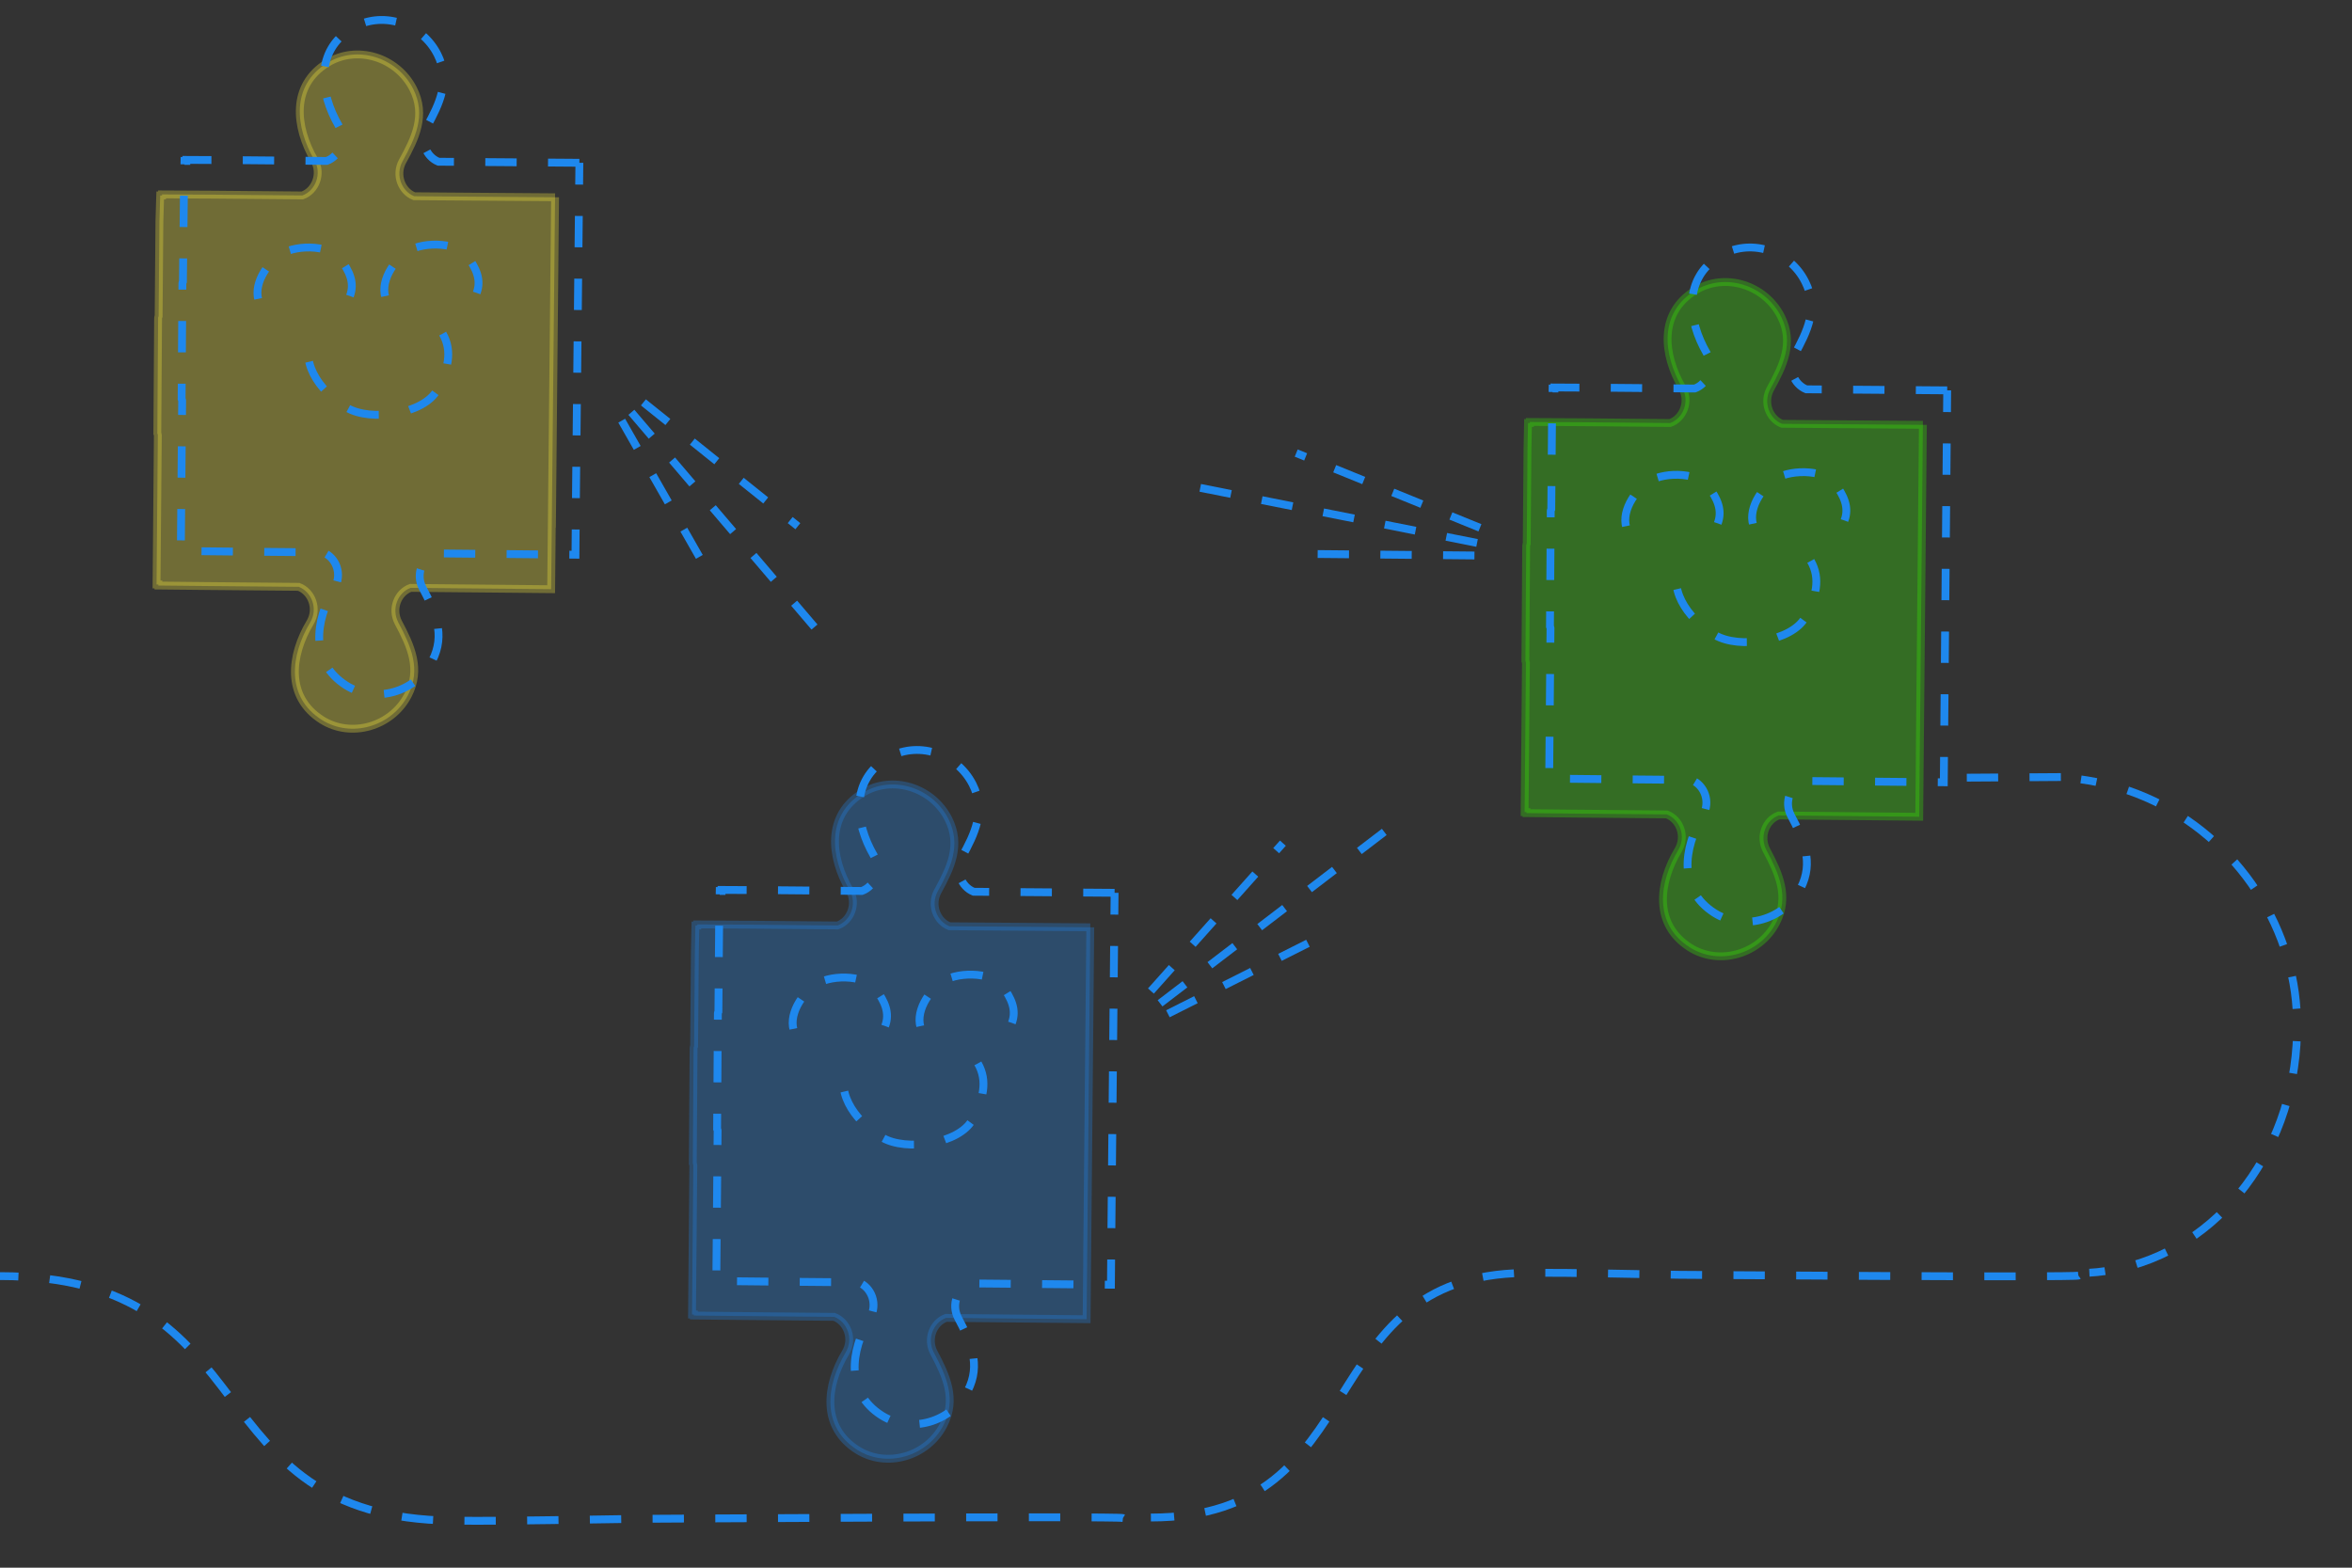 <?xml version="1.0" encoding="utf-8"?>
<!-- Generator: Adobe Illustrator 27.5.0, SVG Export Plug-In . SVG Version: 6.00 Build 0)  -->
<svg version="1.1" id="Layer_1" xmlns="http://www.w3.org/2000/svg" xmlns:xlink="http://www.w3.org/1999/xlink" x="0px" y="0px"
	 viewBox="0 0 900 600" style="enable-background:new 0 0 900 600;" xml:space="preserve">
<rect x="0" y="0" width="900" height="600" fill="#333333" stroke="none"/>
<style type="text/css">
	.Drop_x0020_Shadow{fill:none;}
	.Round_x0020_Corners_x0020_2_x0020_pt{fill:#FFFFFF;stroke:#1D1D1B;stroke-miterlimit:10;}
	.Live_x0020_Reflect_x0020_X{fill:none;}
	.Bevel_x0020_Soft{fill:url(#SVGID_1_);}
	.Dusk{fill:#FFFFFF;}
	.Foliage_GS{fill:#FFDD00;}
	.Pompadour_GS{fill-rule:evenodd;clip-rule:evenodd;fill:#51AEE2;}
	.st0{opacity:0.3;fill:#37F400;stroke:#37F400;stroke-width:3;stroke-miterlimit:10;}
	.st1{opacity:0.9;fill:#1E88EE;stroke:#1E88EE;stroke-width:3;stroke-miterlimit:10;}
	.st2{fill:none;stroke:#1E88EE;stroke-width:3;stroke-miterlimit:10;stroke-dasharray:12;}
	.st3{opacity:0.9;fill:#EAEAEA;stroke:#EAEAEA;stroke-width:3;stroke-miterlimit:10;}
	.st4{opacity:0.9;fill:#BBDAF2;stroke:#BBDAF2;stroke-width:3;stroke-miterlimit:10;}
	.st5{opacity:0.3;fill:#00FF00;stroke:#00FF00;stroke-width:3;stroke-miterlimit:10;}
	.st6{fill:none;}
	.st7{opacity:0.3;fill:#FFF13F;stroke:#FFF13F;stroke-width:3;stroke-miterlimit:10;}
	.st8{fill:none;stroke:#1E88EE;stroke-width:3;stroke-miterlimit:10;}
	.st9{fill:none;stroke:#1E88EE;stroke-width:3;stroke-miterlimit:10;stroke-dasharray:12.421,12.421;}
	.st10{opacity:0.3;fill:#1E88EE;stroke:#1E88EE;stroke-width:3;stroke-miterlimit:10;}
</style>
<linearGradient id="SVGID_1_" gradientUnits="userSpaceOnUse" x1="0" y1="0" x2="0.707" y2="0.707">
	<stop  offset="0" style="stop-color:#E6E6EB"/>
	<stop  offset="0.175" style="stop-color:#E2E2E7"/>
	<stop  offset="0.355" style="stop-color:#D6D6DB"/>
	<stop  offset="0.537" style="stop-color:#C2C3C6"/>
	<stop  offset="0.72" style="stop-color:#A5A7A9"/>
	<stop  offset="0.903" style="stop-color:#818485"/>
	<stop  offset="1" style="stop-color:#6B6E6E"/>
</linearGradient>
<path class="st0" d="M735.8,162.6 M735.8,162.6l-53.9-0.4c-4.8-1.9-7.3-8.1-4.5-13.3c4.9-8.9,9.2-17.7,4.1-27.8
	c-6.2-12.2-21.6-16.9-32.9-9.9c-13.9,8.6-12.3,24.4-4.9,37.2c3,5.2,0.4,11.7-4.6,13.5l-34.1-0.3l-19.6-0.1l0,0.4l-0.7,0l-0.2,9.9
	l-0.3,36.3c-0.1,0.2-0.2,0.4-0.2,0.6l-0.3,44.3c0.1,0.2,0.2,0.4,0.2,0.6l-0.5,57.2l0.7,0l0,0.4l19.6,0.2l34.1,0.3
	c5,1.9,7.5,8.4,4.4,13.6c-7.6,12.7-9.4,28.5,4.4,37.3c11.2,7.1,26.7,2.7,33-9.4c5.2-10,1.1-18.9-3.7-27.9
	c-2.7-5.2-0.2-11.4,4.7-13.2l53.8,0.5L735.8,162.6L734.6,289"/>
<g>
	<path class="st1" d="M1141,369.2l0.8-148.4l-0.7,0L991.7,220l-0.3,51.7c0,6.8-7.5,10.9-13.2,7.3c-11.9-7.6-26.6-9.4-34.8,4.5
		c-6.6,11.2-2.5,26.8,8.9,33.1c9.4,5.2,17.6,1,26.1-3.8c5.8-3.3,12.9,0.9,12.8,7.6l-0.3,51l52.6,0.3c5.3-1.4,8.2-7.6,5.3-12.7
		c-4.7-8.5-8.9-16.9-3.7-26.3c6.3-11.5,21.6-15.7,32.8-9c13.8,8.3,12,23.1,4.5,35.1c-3.2,5.1-0.3,11.7,5.1,13l31.7,0.2l21.1,0.1
		l0.7,0L1141,369.2L1141,369.2z"/>
	<path class="st2" d="M1129.3,379.5l0.8-148.4l-0.7,0L980,230.3l-0.3,51.7c0,6.8-7.5,10.9-13.2,7.3c-11.9-7.6-26.6-9.4-34.8,4.5
		c-6.6,11.2-2.5,26.8,8.9,33.1c9.4,5.2,17.6,1,26.1-3.8c5.8-3.3,12.9,0.9,12.8,7.6l-0.3,51l52.6,0.3c5.3-1.4,8.2-7.6,5.3-12.7
		c-4.7-8.5-8.9-16.9-3.7-26.3c6.3-11.5,21.6-15.7,32.8-9c13.8,8.3,12,23.1,4.5,35.1c-3.2,5.1-0.3,11.7,5.1,13l31.7,0.2l21.1,0.1
		l0.7,0L1129.3,379.5L1129.3,379.5z"/>
</g>
<g>
	<path class="st3" d="M1142.3,517.5v-41.7c-0.1-0.2-0.2-0.4-0.2-0.6l0-34.1l0-19.6l0-0.7l-55.1,0c-4.6-2-6.7-7.8-3.8-12.5
		c7.5-12,9.2-26.9-4.7-35c-11.3-6.6-26.7-2.4-33,9.1c-5.1,9.4-0.9,17.8,3.9,26.2c2.7,4.7,0.5,10.2-4,12.2l-54.4,0l0,0.7l0,21.2
		l0,31.9c1.4,5.5,7.8,8.4,13,5.2c12-7.5,26.9-9.2,35,4.7c6.6,11.3,1.7,26.5-9.8,32.7c-9.4,5.1-17,1-25.6-3.6
		c-5.6-3.1-11.4-0.7-12.7,5.3l0,53l38.2,0v0.1h82.1v-0.1l30.8,0l0-53.9C1142.2,517.8,1142.2,517.7,1142.3,517.5z"/>
	<path class="st2" d="M1130.9,527.4v-41.7c-0.1-0.2-0.2-0.4-0.2-0.6l0-34.1l0-19.6l0-0.7l-55.1,0c-4.6-2-6.7-7.8-3.8-12.5
		c7.5-12,9.2-26.9-4.7-35c-11.3-6.6-26.7-2.4-33,9.1c-5.1,9.4-0.9,17.8,3.9,26.2c2.7,4.7,0.5,10.2-4,12.2l-54.4,0l0,0.7l0,21.2
		l0,31.9c1.4,5.5,7.8,8.4,13,5.2c12-7.5,26.9-9.2,35,4.7c6.6,11.3,1.7,26.5-9.8,32.7c-9.4,5.1-17,1-25.6-3.6
		c-5.6-3.1-11.4-0.7-12.7,5.3l0,53l38.2,0v0.1h82.1v-0.1l30.8,0l0-53.9C1130.7,527.7,1130.8,527.5,1130.9,527.4z"/>
</g>
<path class="st4" d="M-200.8,518.9c-8.2-13.9-23-12.2-35-4.7c-5.8,3.6-13.3-0.6-13.3-7.4v-50.3h-53.6c-4.8,1.7-7.3,7.6-4.6,12.5
	c4.8,8.4,9,16.8,3.9,26.2c-6.2,11.5-21.7,15.8-33,9.1c-13.9-8.2-12.2-23-4.7-35c3.1-4.9,0.5-11-4.5-12.8h-34.1h-19.6l0-0.4l-0.7,0
	v-0.9h-0.2v5.1v50.1v41.5v52.2v2.2h0.7h10.1h11.1h31.9h44.3h29.7h23.2v-50.9c0-6.7,7.2-10.8,13-7.5c8.4,4.8,16.8,9,26.2,3.9
	C-198.4,545.6-194.2,530.1-200.8,518.9z"/>
<path class="st2" d="M692.9,214.7c3.9,6.8,2,13.9-2.1,21.5c-5,9.3-25.4,12.3-34.5,6.9c-11.2-6.6-18.8-18.8-12.8-28.5"/>
<path class="st2" d="M745.1,149.4l-53.9-0.4c-4.8-1.9-7.3-8.1-4.5-13.3c4.9-8.9,9.2-17.7,4.1-27.8C684.7,95.6,669.3,91,658,98
	c-13.9,8.6-12.3,24.4-4.9,37.2c3,5.2,0.4,11.7-4.6,13.5l-34.1-0.3l-19.6-0.1l0,0.4l-0.7,0l-0.2,9.9l-0.3,36.3
	c-0.1,0.2-0.2,0.4-0.2,0.6l-0.3,44.3c0.1,0.2,0.2,0.4,0.2,0.6l-0.5,57.2l0.7,0l0,0.4l19.6,0.2l34.1,0.3c5,1.9,7.5,8.4,4.4,13.6
	c-7.6,12.7-9.4,28.5,4.4,37.3c11.2,7.1,26.7,2.7,33-9.4c5.2-10,1.1-18.9-3.7-27.9c-2.7-5.2-0.2-11.4,4.7-13.2l53.8,0.5l0.2-23.5
	L745.1,149.4"/>
<g>
	<path class="st4" d="M-281.5-46.6c8.2,13.9,23,12.2,35,4.7c5.8-3.6,13.3,0.6,13.3,7.4v50.3h53.6c4.8-1.7,7.3-7.6,4.6-12.5
		c-4.8-8.4-9-16.8-3.9-26.2c6.2-11.5,21.7-15.8,33-9.1c13.9,8.2,12.2,23,4.7,35c-3.1,4.9-0.5,11,4.5,12.8h34.1H-83l0,0.4l0.7,0V17
		h0.2V12v-50.1v-41.5v-52.2v-2.2h-0.7h-10.1H-104h-31.9h-44.3h-29.7h-23.2v50.9c0,6.7-7.2,10.8-13,7.5c-8.4-4.8-16.8-9-26.2-3.9
		C-283.8-73.3-288.1-57.9-281.5-46.6z"/>
	<path class="st2" d="M-294-35.7c8.2,13.9,23,12.2,35,4.7c5.8-3.6,13.3,0.6,13.3,7.4v50.3h53.6c4.8-1.7,7.3-7.6,4.6-12.5
		c-4.8-8.4-9-16.8-3.9-26.2c6.2-11.5,21.7-15.8,33-9.1c13.9,8.2,12.2,23,4.7,35c-3.1,4.9-0.5,11,4.5,12.8h34.1h19.6l0,0.4l0.7,0v0.9
		h0.2v-5.1v-50.1v-41.5V-121v-2.2h-0.7h-10.1h-11.1h-31.9h-44.3h-29.7h-23.2v50.9c0,6.7-7.2,10.8-13,7.5c-8.4-4.8-16.8-9-26.2-3.9
		C-296.4-62.4-300.6-47-294-35.7z"/>
</g>
<g>
	<path class="st5" d="M-288.7,15.5l0-0.7l0-21.2l0-31.9c-1.4-5.5-7.8-8.4-13-5.2c-12,7.5-26.9,9.2-35-4.7
		c-6.6-11.3-1.7-26.5,9.8-32.7c9.4-5.1,17-1,25.6,3.6c5.6,3.1,11.4,0.7,12.7-5.3l0-53l-38.2,0v-0.1H-409v0.1l-30.8,0l0,53.9
		c-0.1,0.2-0.2,0.4-0.2,0.5v41.7c0.1,0.2,0.2,0.4,0.2,0.6l0,34.1l0,19.6l0,0.7L-288.7,15.5z"/>
	<path class="st2" d="M-299.6,26.6l0-0.7l0-21.2l0-31.9c-1.4-5.5-7.8-8.4-13-5.2c-12,7.5-26.9,9.2-35-4.7
		c-6.6-11.3-1.7-26.5,9.8-32.7c9.4-5.1,17-1,25.6,3.6c5.6,3.1,11.4,0.7,12.7-5.3l0-53l-38.2,0v-0.1h-82.1v0.1l-30.8,0l0,53.9
		c-0.1,0.2-0.2,0.4-0.2,0.5v41.7c0.1,0.2,0.2,0.4,0.2,0.6l0,34.1l0,19.6l0,0.7L-299.6,26.6z"/>
</g>
<polyline class="st6" points="-0.4,-1 899.6,-1 899.6,599 -0.4,599 "/>
<g>
	<path class="st2" d="M429.7,581c-1.3-0.8-185,0.3-185,0.3c-57.7,0.9-57.7,0.8-71.6,0.7C72.8,581,104.3,488.4,0,488.4"/>
	<path class="st2" d="M403.4,580.8"/>
</g>
<path class="st2" d="M-188.9,511.3c-8.2-13.9-23-12.2-35-4.7c-5.8,3.6-13.3-0.6-13.3-7.4V449h-53.6c-4.8,1.7-7.3,7.6-4.6,12.5
	c4.8,8.4,9,16.8,3.9,26.2c-6.2,11.5-21.7,15.8-33,9.1c-13.9-8.2-12.2-23-4.7-35c3.1-4.9,0.5-11-4.5-12.8h-34.1h-19.6l0-0.4l-0.7,0
	v-0.9h-0.2v5.1v50.1v41.5v52.2v2.2h0.7h10.1h11.1h31.9h44.3h29.7h23.2v-50.9c0-6.7,7.2-10.8,13-7.5c8.4,4.8,16.8,9,26.2,3.9
	C-186.5,538-182.3,522.5-188.9,511.3z"/>
<path class="st2" d="M657.3,200.3c1.9-5-0.1-9.5-3.7-14.2c-4.3-5.7-18.2-5.6-23.8-1.1c-6.8,5.6-10.6,14.5-5.6,20.4"/>
<g>
	<path class="st7" d="M212.4,75.5 M212.4,75.5l-53.9-0.4c-4.8-1.9-7.3-8.1-4.5-13.3c4.9-8.9,9.2-17.7,4.1-27.8
		c-6.2-12.2-21.6-16.9-32.9-9.9c-13.9,8.6-12.3,24.4-4.9,37.2c3,5.2,0.4,11.7-4.6,13.5l-34.1-0.3L62,74.4l0,0.4l-0.7,0L61,84.7
		L60.7,121c-0.1,0.2-0.2,0.4-0.2,0.6l-0.3,44.3c0.1,0.2,0.2,0.4,0.2,0.6l-0.5,57.2l0.7,0l0,0.4l19.6,0.2l34.1,0.3
		c5,1.9,7.5,8.4,4.4,13.6c-7.6,12.7-9.4,28.5,4.4,37.3c11.2,7.1,26.7,2.7,33-9.4c5.2-10,1.1-18.9-3.7-27.9
		c-2.7-5.2-0.2-11.4,4.7-13.2l53.8,0.5L212.4,75.5l-1.2,126.4"/>
	<path class="st2" d="M169.4,127.7c3.9,6.8,2,13.9-2.1,21.5c-5,9.3-25.4,12.3-34.5,6.9c-11.2-6.6-18.8-18.8-12.8-28.5"/>
	<path class="st2" d="M221.7,62.3l-53.9-0.4c-4.8-1.9-7.3-8.1-4.5-13.3c4.9-8.9,9.2-17.7,4.1-27.8c-6.2-12.2-21.6-16.9-32.9-9.9
		c-13.9,8.6-12.3,24.4-4.9,37.2c3,5.2,0.4,11.7-4.6,13.5l-34.1-0.3l-19.6-0.1l0,0.4l-0.7,0l-0.2,9.9L70,107.8
		c-0.1,0.2-0.2,0.4-0.2,0.6l-0.3,44.3c0.1,0.2,0.2,0.4,0.2,0.6l-0.5,57.2l0.7,0l0,0.4l19.6,0.2l34.1,0.3c5,1.9,7.5,8.4,4.4,13.6
		c-7.6,12.7-9.4,28.5,4.4,37.3c11.2,7.1,26.7,2.7,33-9.4c5.2-10,1.1-18.9-3.7-27.9c-2.7-5.2-0.2-11.4,4.7-13.2l53.8,0.5l0.2-23.5
		L221.7,62.3"/>
	<path class="st2" d="M133.9,113.3c1.9-5-0.1-9.5-3.7-14.2c-4.3-5.7-18.2-5.6-23.8-1.1c-6.8,5.6-10.6,14.5-5.6,20.4"/>
	<path class="st2" d="M182.4,112.1c1.9-5-0.2-9.5-3.7-14.2c-4.3-5.6-18.3-5.5-23.8-1c-6.8,5.6-10.6,14.6-5.5,20.4"/>
</g>
<path class="st2" d="M705.8,199.2c1.9-5-0.2-9.5-3.7-14.2c-4.3-5.6-18.3-5.5-23.8-1c-6.8,5.6-10.6,14.6-5.5,20.4"/>
<g>
	<path class="st2" d="M795.3,488.2c-1.1,0.8-152.8-0.3-152.8-0.3c-47.6-0.9-47.6-0.8-59.1-0.7c-82.9,1-56.8,93.6-143,93.6"/>
	<path class="st2" d="M773.6,488.4"/>
</g>
<g>
	<line class="st2" x1="241.6" y1="157.8" x2="312.7" y2="241.2"/>
	<line class="st2" x1="237.9" y1="161" x2="269.7" y2="216.8"/>
	<line class="st2" x1="246.2" y1="154" x2="305.3" y2="201.4"/>
</g>
<g>
	<line class="st2" x1="565.2" y1="207.8" x2="457.7" y2="186.4"/>
	<line class="st2" x1="564.2" y1="212.6" x2="500" y2="212"/>
	<line class="st2" x1="566.3" y1="202" x2="496" y2="173.4"/>
</g>
<g>
	<g>
		<g>
			<path class="st8" d="M796.3,298.3c2,0.3,4,0.6,5.9,1"/>
			<path class="st9" d="M814.2,302.5c36.9,12.6,62.4,47.2,64.6,84.1c2.8,48-26.3,89.6-67.2,98.8"/>
			<path class="st8" d="M805.5,486.5c-2,0.3-4,0.5-6,0.6"/>
		</g>
	</g>
</g>
<line class="st2" x1="788.6" y1="297.4" x2="742.6" y2="297.7"/>
<g>
	<path class="st10" d="M417.2,354.9 M417.2,354.9l-53.9-0.4c-4.8-1.9-7.3-8.1-4.5-13.3c4.9-8.9,9.2-17.7,4.1-27.8
		c-6.2-12.2-21.6-16.9-32.9-9.9c-13.9,8.6-12.3,24.4-4.9,37.2c3,5.2,0.4,11.7-4.6,13.5l-34.1-0.3l-19.6-0.1l0,0.4l-0.7,0l-0.2,9.9
		l-0.3,36.3c-0.1,0.2-0.2,0.4-0.2,0.6l-0.3,44.3c0.1,0.2,0.2,0.4,0.2,0.6l-0.5,57.2l0.7,0l0,0.4l19.6,0.2l34.1,0.3
		c5,1.9,7.5,8.4,4.4,13.6c-7.6,12.7-9.4,28.5,4.4,37.3c11.2,7.1,26.7,2.7,33-9.4c5.2-10,1.1-18.9-3.7-27.9
		c-2.7-5.2-0.2-11.4,4.7-13.2l53.8,0.5L417.2,354.9L416,481.3"/>
	<path class="st2" d="M374.2,407c3.9,6.8,2,13.9-2.1,21.5c-5,9.3-25.4,12.3-34.5,6.9c-11.2-6.6-18.8-18.8-12.8-28.5"/>
	<path class="st2" d="M426.5,341.7l-53.9-0.4c-4.8-1.9-7.3-8.1-4.5-13.3c4.9-8.9,9.2-17.7,4.1-27.8c-6.2-12.2-21.6-16.9-32.9-9.9
		c-13.9,8.6-12.3,24.4-4.9,37.2c3,5.2,0.4,11.7-4.6,13.5l-34.1-0.3l-19.6-0.1l0,0.4l-0.7,0l-0.2,9.9l-0.3,36.3
		c-0.1,0.2-0.2,0.4-0.2,0.6l-0.3,44.3c0.1,0.2,0.2,0.4,0.2,0.6l-0.5,57.2l0.7,0l0,0.4l19.6,0.2l34.1,0.3c5,1.9,7.5,8.4,4.4,13.6
		c-7.6,12.7-9.4,28.5,4.4,37.3c11.2,7.1,26.7,2.7,33-9.4c5.2-10,1.1-18.9-3.7-27.9c-2.7-5.2-0.2-11.4,4.7-13.2l53.8,0.5l0.2-23.5
		L426.5,341.7"/>
	<path class="st2" d="M338.7,392.7c1.9-5-0.1-9.5-3.7-14.2c-4.3-5.7-18.2-5.6-23.8-1.1c-6.8,5.6-10.6,14.5-5.6,20.4"/>
	<path class="st2" d="M387.2,391.5c1.9-5-0.2-9.5-3.7-14.2c-4.3-5.6-18.3-5.5-23.8-1c-6.8,5.6-10.6,14.6-5.5,20.4"/>
</g>
<g>
	<line class="st2" x1="443.9" y1="384" x2="531" y2="317.4"/>
	<line class="st2" x1="446.9" y1="388" x2="504.3" y2="359.1"/>
	<line class="st2" x1="440.4" y1="379.3" x2="490.9" y2="322.7"/>
</g>
</svg>
